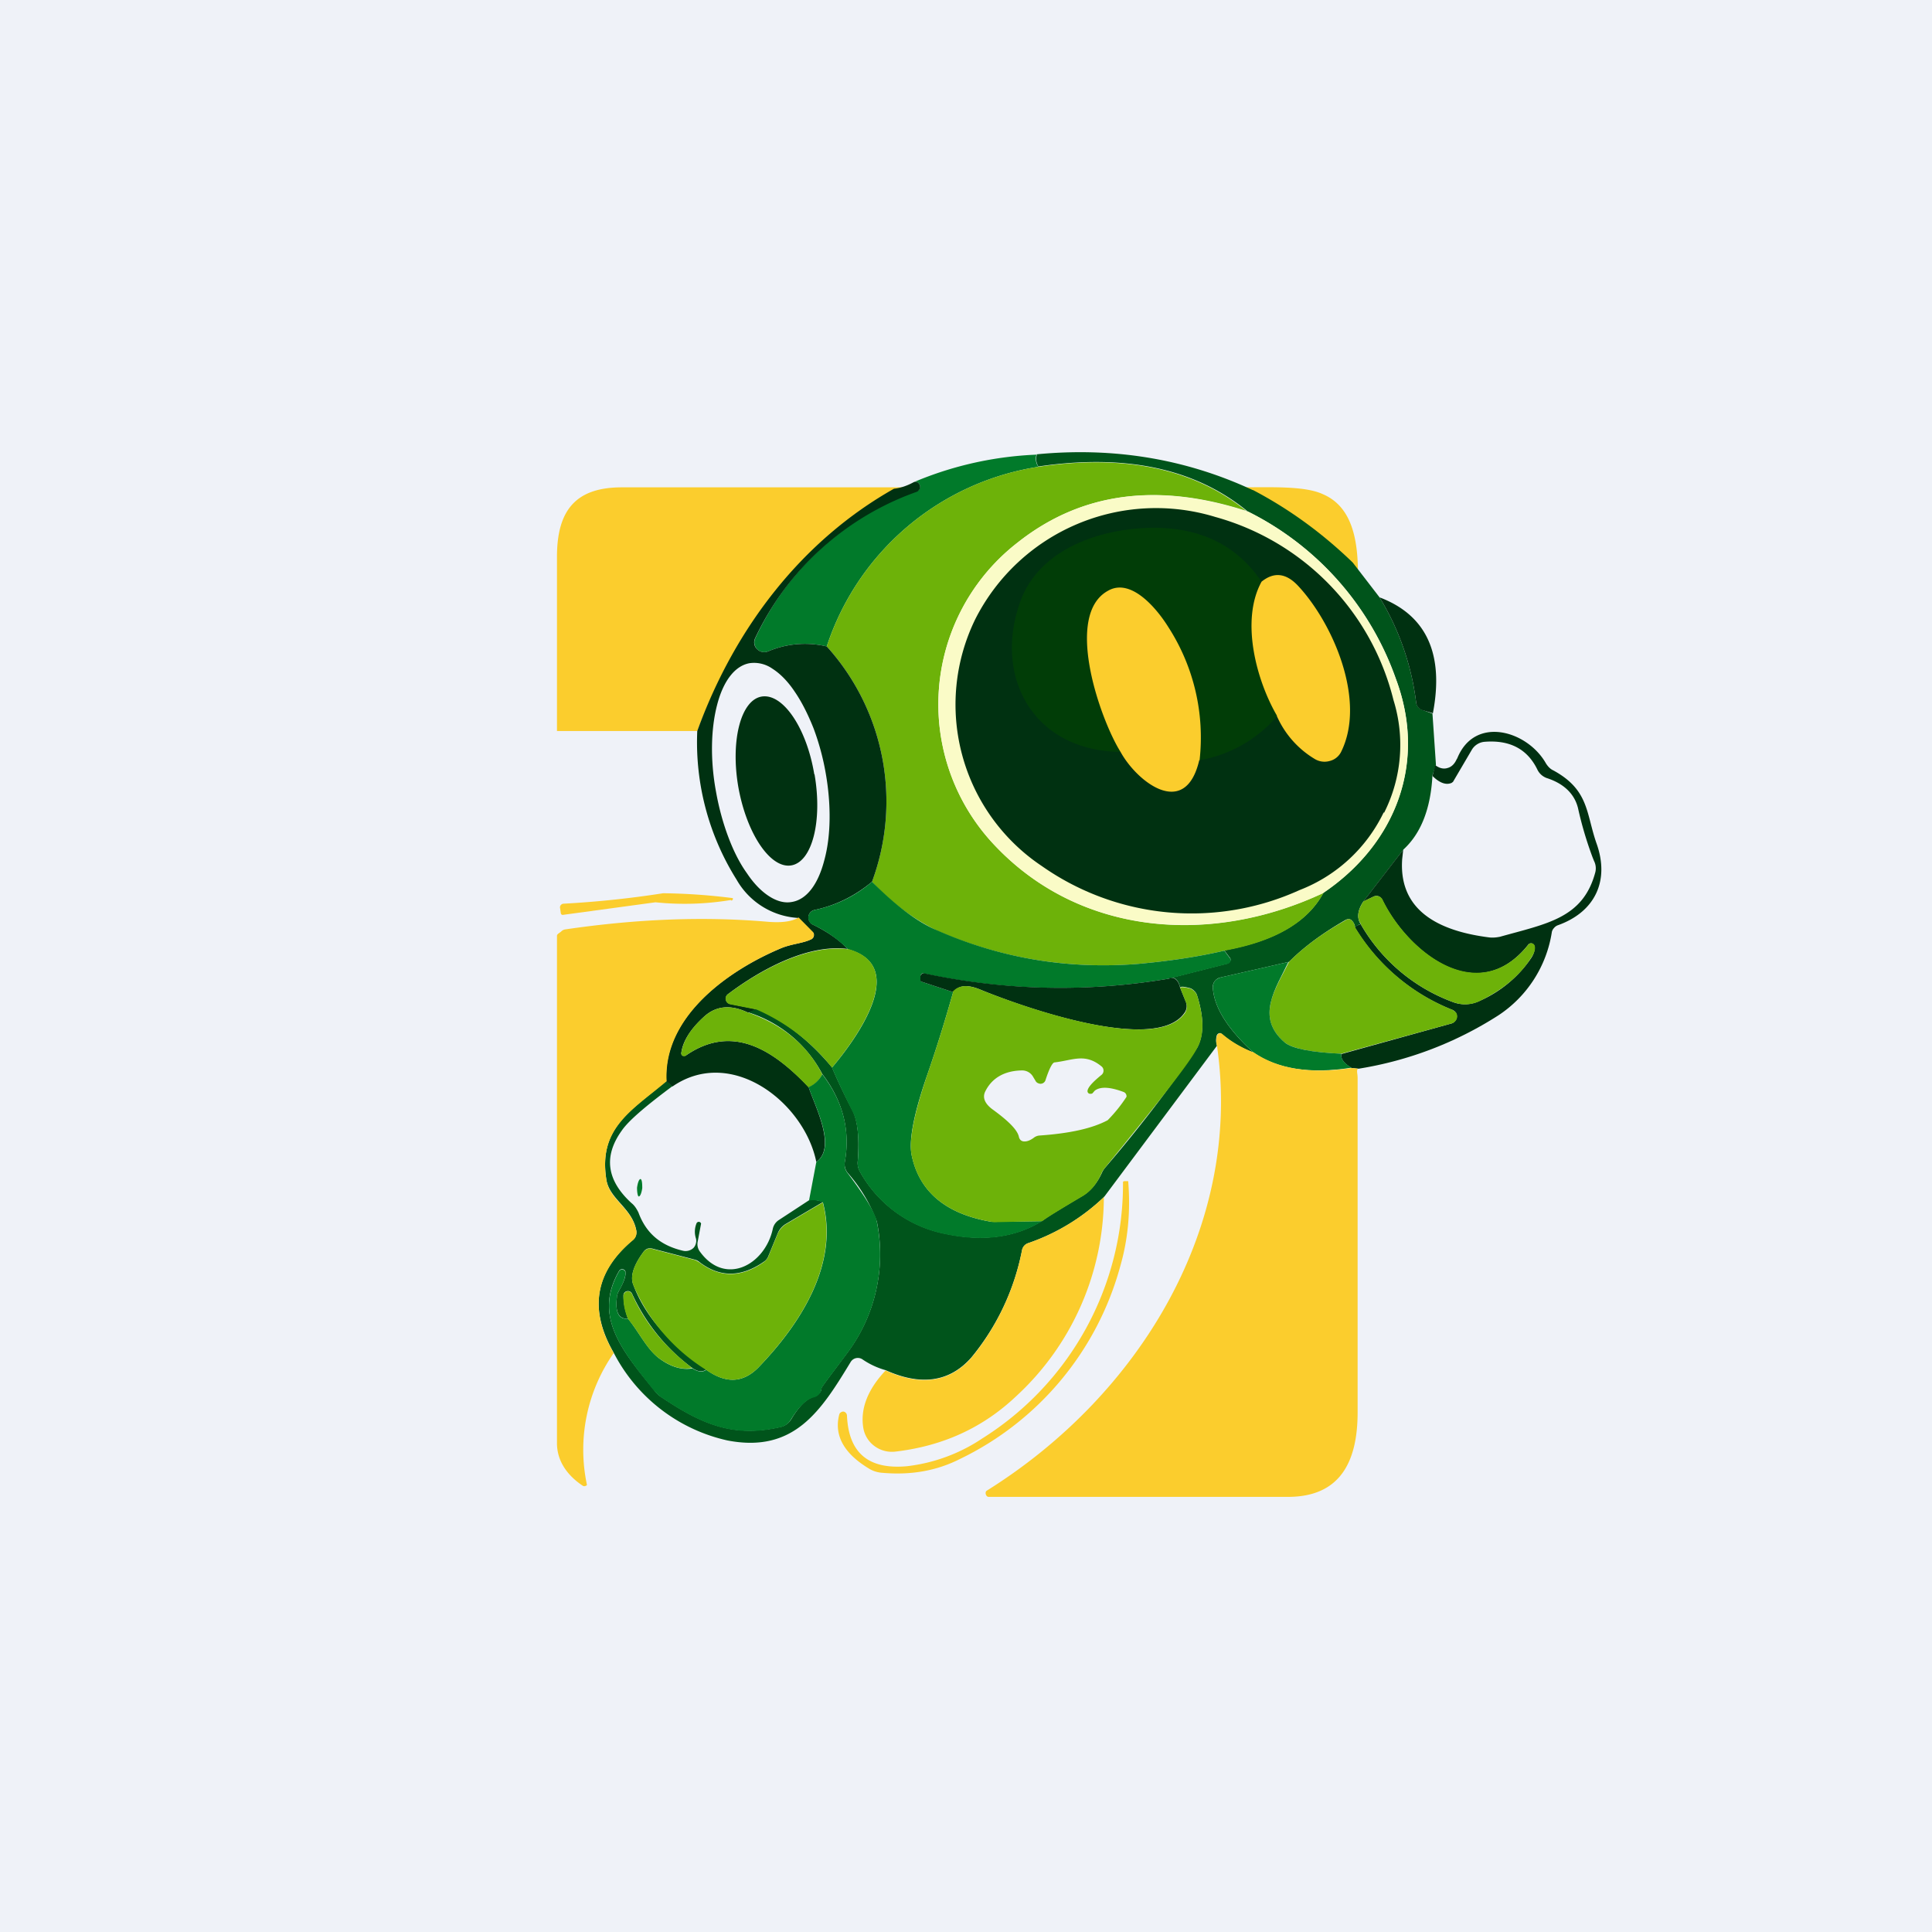 <?xml version="1.0" encoding="UTF-8"?>
<!-- generated by Finnhub -->
<svg viewBox="0 0 55.5 55.5" xmlns="http://www.w3.org/2000/svg">
<path d="M 0,0 H 55.5 V 55.5 H 0 Z" fill="rgb(239, 242, 248)"/>
<path d="M 38.99,16.485 A 18.19,18.19 0 0,0 35.51,14 C 36.51,14 37.48,13.95 38.01,14.2 C 38.84,14.56 39.01,15.5 39.01,16.5 Z" fill="rgb(251, 205, 45)"/>
<path d="M 29.78,13.045 A 0.4,0.4 0 0,0 29.83,13.41 A 7.63,7.63 0 0,0 23.75,18.57 A 2.69,2.69 0 0,0 22.07,18.71 A 0.29,0.29 0 0,1 21.75,18.65 A 0.28,0.28 0 0,1 21.69,18.35 A 8.12,8.12 0 0,1 26.39,14.08 A 0.16,0.16 0 0,0 26.42,13.93 A 0.16,0.16 0 0,0 26.38,13.87 C 26.35,13.84 26.31,13.83 26.25,13.85 A 10.1,10.1 0 0,1 29.79,13.06 Z" fill="rgb(1, 122, 42)"/>
<path d="M 35.99,14.075 C 37.03,14.62 37.98,15.31 38.86,16.16 L 39.63,17.16 A 7.58,7.58 0 0,1 40.68,20.17 A 0.26,0.26 0 0,0 40.85,20.39 L 41.15,20.5 L 41.25,21.97 L 41.15,22.27 C 41.1,23.23 40.82,23.94 40.32,24.4 L 39.17,25.89 C 39,26.14 38.97,26.37 39.09,26.55 C 39.04,26.55 38.99,26.59 38.93,26.65 A 0.34,0.34 0 0,0 38.83,26.44 C 38.78,26.39 38.71,26.39 38.63,26.44 C 37.99,26.81 37.46,27.2 37.03,27.63 L 35.06,28.08 A 0.28,0.28 0 0,0 34.9,28.18 A 0.27,0.27 0 0,0 34.84,28.36 C 34.87,28.93 35.26,29.55 36,30.23 A 2.94,2.94 0 0,1 35.07,29.68 A 0.1,0.1 0 0,0 34.95,29.76 A 0.5,0.5 0 0,0 34.96,30.04 L 31.72,34.38 A 5.94,5.94 0 0,1 29.54,35.71 A 0.27,0.27 0 0,0 29.36,35.91 A 6.92,6.92 0 0,1 27.9,39 C 27.28,39.7 26.46,39.82 25.44,39.36 A 2.24,2.24 0 0,1 24.79,39.06 A 0.24,0.24 0 0,0 24.44,39.12 C 23.59,40.52 22.82,41.75 20.9,41.38 A 4.86,4.86 0 0,1 17.63,38.86 C 16.91,37.61 17.09,36.53 18.18,35.62 A 0.29,0.29 0 0,0 18.28,35.35 C 18.16,34.7 17.51,34.45 17.42,33.89 C 17.18,32.4 18.14,31.9 19.14,31.05 L 19.32,31.2 C 18.54,31.78 18.05,32.2 17.86,32.48 C 17.33,33.22 17.43,33.91 18.14,34.56 C 18.23,34.63 18.29,34.73 18.34,34.83 C 18.56,35.43 18.98,35.78 19.62,35.93 A 0.33,0.33 0 0,0 19.92,35.85 A 0.28,0.28 0 0,0 19.99,35.72 A 0.26,0.26 0 0,0 19.99,35.57 A 0.63,0.63 0 0,1 20.01,35.14 A 0.07,0.07 0 0,1 20.08,35.1 A 0.07,0.07 0 0,1 20.14,35.15 L 20.04,35.68 A 0.36,0.36 0 0,0 20.11,35.96 C 20.84,36.96 21.98,36.33 22.2,35.3 A 0.4,0.4 0 0,1 22.37,35.05 L 23.24,34.48 C 23.4,34.46 23.54,34.48 23.64,34.53 L 22.59,35.15 A 0.55,0.55 0 0,0 22.35,35.41 L 22.07,36.09 A 0.33,0.33 0 0,1 21.95,36.24 C 21.29,36.7 20.68,36.7 20.1,36.26 A 0.36,0.36 0 0,0 19.98,36.19 L 18.75,35.87 A 0.27,0.27 0 0,0 18.6,35.87 A 0.25,0.25 0 0,0 18.48,35.97 C 18.2,36.35 18.1,36.67 18.19,36.9 C 18.52,37.79 19.22,38.6 20.29,39.34 C 20.18,39.42 20.05,39.41 19.89,39.3 A 5.5,5.5 0 0,1 18.16,37.17 A 0.13,0.13 0 0,0 18.02,37.09 A 0.13,0.13 0 0,0 17.94,37.13 A 0.12,0.12 0 0,0 17.91,37.21 C 17.91,37.41 17.95,37.64 18.04,37.88 C 17.78,37.9 17.67,37.7 17.72,37.28 C 17.72,37.2 17.75,37.14 17.78,37.08 C 17.91,36.85 17.98,36.68 17.97,36.54 A 0.1,0.1 0 0,0 17.89,36.46 A 0.1,0.1 0 0,0 17.79,36.5 C 17.03,37.8 17.87,38.8 18.79,39.93 C 18.85,40.02 18.94,40.1 19.04,40.16 C 20.18,40.92 21.08,41.3 22.43,40.99 A 0.48,0.48 0 0,0 22.73,40.77 C 22.95,40.4 23.17,40.18 23.39,40.12 A 0.3,0.3 0 0,0 23.54,40.02 C 23.58,39.98 23.6,39.92 23.6,39.87 C 23.6,39.85 23.84,39.53 24.32,38.89 A 4.74,4.74 0 0,0 25.19,35.09 A 4.5,4.5 0 0,0 24.35,33.69 A 0.4,0.4 0 0,1 24.27,33.37 C 24.43,32.47 24.21,31.62 23.62,30.85 A 3.63,3.63 0 0,0 21.49,29.08 L 21.73,28.98 C 22.5,29.3 23.23,29.86 23.9,30.66 C 24.06,31.04 24.26,31.46 24.5,31.92 C 24.64,32.21 24.69,32.69 24.64,33.36 C 24.63,33.46 24.65,33.56 24.7,33.65 A 3.6,3.6 0 0,0 27.2,35.45 C 28.26,35.67 29.18,35.54 29.94,35.07 C 30.1,34.95 30.48,34.72 31.07,34.37 C 31.32,34.23 31.51,34 31.65,33.7 A 0.58,0.58 0 0,1 31.75,33.54 A 38.23,38.23 0 0,0 34.39,30.1 C 34.59,29.73 34.59,29.22 34.38,28.57 A 0.28,0.28 0 0,0 34.31,28.47 A 0.3,0.3 0 0,0 34.2,28.39 C 34.05,28.35 33.95,28.33 33.9,28.36 C 33.85,28.15 33.75,28.06 33.6,28.1 L 35.26,27.68 L 35.31,27.65 A 0.11,0.11 0 0,0 35.35,27.55 A 0.11,0.11 0 0,0 35.32,27.5 L 35.17,27.3 C 36.61,27.04 37.57,26.49 38.02,25.64 C 40.11,24.23 40.99,21.89 40.1,19.5 A 8.53,8.53 0 0,0 35.84,14.69 C 34.34,13.46 32.34,13.03 29.83,13.4 A 0.4,0.4 0 0,1 29.79,13.05 C 31.99,12.84 34.06,13.18 35.99,14.08 Z" fill="rgb(0, 84, 27)"/>
<path d="M 35.83,14.685 C 33.26,13.85 31.06,14.14 29.24,15.58 A 5.88,5.88 0 0,0 28.58,24.29 C 31.05,26.9 34.82,27.16 38.02,25.65 C 37.56,26.5 36.62,27.05 35.17,27.31 C 34.4,27.49 33.57,27.61 32.69,27.69 C 30.69,27.85 28.76,27.53 26.93,26.74 A 6.38,6.38 0 0,1 25.05,25.33 A 6.64,6.64 0 0,0 23.75,18.57 A 7.63,7.63 0 0,1 29.83,13.41 C 32.33,13.04 34.33,13.47 35.83,14.7 Z" fill="rgb(109, 178, 9)"/>
<path d="M 26.01,13.985 A 13.56,13.56 0 0,0 20.03,21 H 16 V 16 C 16,14.69 16.51,14 17.86,14 H 26.02 Z" fill="rgb(251, 205, 45)"/>
<path d="M 35.83,14.685 A 8.53,8.53 0 0,1 40.1,19.51 C 41,21.9 40.1,24.24 38.02,25.65 C 34.82,27.15 31.05,26.9 28.58,24.29 A 5.88,5.88 0 0,1 29.24,15.58 C 31.07,14.14 33.26,13.85 35.84,14.7 Z" fill="rgb(250, 251, 199)"/>
<path d="M 39.75,23.335 A 4.47,4.47 0 0,1 37.33,25.57 A 7.49,7.49 0 0,1 29.93,24.88 A 5.58,5.58 0 0,1 28.02,17.78 A 5.82,5.82 0 0,1 34.91,14.85 A 7.27,7.27 0 0,1 40.03,20.11 A 4.33,4.33 0 0,1 39.76,23.35 Z" fill="rgb(0, 49, 17)"/>
<path d="M 36.23,16.685 C 35.63,17.82 36.1,19.54 36.69,20.57 A 3.79,3.79 0 0,1 34.45,21.84 A 5.85,5.85 0 0,0 33.55,18.01 C 33.24,17.48 32.49,16.59 31.83,16.97 C 30.55,17.67 31.61,20.68 32.19,21.6 C 29.68,21.57 28.53,19.44 29.31,17.28 C 29.85,15.78 31.58,15.18 33.12,15.16 C 34.49,15.16 35.53,15.66 36.24,16.71 Z" fill="rgb(1, 61, 7)"/>
<path d="M 36.68,20.555 C 36.09,19.54 35.63,17.82 36.24,16.71 C 36.6,16.42 36.95,16.46 37.3,16.84 C 38.3,17.92 39.26,20.14 38.52,21.61 A 0.5,0.5 0 0,1 38.2,21.86 A 0.54,0.54 0 0,1 37.78,21.81 A 2.71,2.71 0 0,1 36.68,20.57 Z M 34.45,21.84 C 34.05,23.55 32.66,22.46 32.19,21.6 C 31.61,20.68 30.55,17.67 31.83,16.97 C 32.49,16.59 33.23,17.48 33.56,18.01 A 5.85,5.85 0 0,1 34.46,21.84 Z" fill="rgb(251, 205, 45)"/>
<path d="M 41.15,20.485 L 40.86,20.4 A 0.26,0.26 0 0,1 40.68,20.17 A 7.58,7.58 0 0,0 39.63,17.16 C 40.98,17.67 41.49,18.79 41.16,20.5 Z M 26.25,13.85 C 26.31,13.83 26.35,13.84 26.38,13.87 A 0.16,0.16 0 0,1 26.43,14.01 A 0.16,0.16 0 0,1 26.33,14.13 A 8.12,8.12 0 0,0 21.69,18.34 A 0.27,0.27 0 0,0 21.75,18.65 A 0.29,0.29 0 0,0 22.07,18.71 A 2.7,2.7 0 0,1 23.75,18.57 A 6.64,6.64 0 0,1 25.05,25.33 C 24.57,25.73 24.02,26.01 23.4,26.14 A 0.22,0.22 0 0,0 23.25,26.46 C 23.27,26.5 23.3,26.54 23.35,26.56 C 23.78,26.77 24.12,27.01 24.35,27.26 C 23.18,27.11 21.81,27.88 20.91,28.56 A 0.16,0.16 0 0,0 20.85,28.71 A 0.16,0.16 0 0,0 20.97,28.84 L 21.73,28.99 L 21.49,29.09 C 20.99,28.85 20.56,28.89 20.21,29.22 C 19.83,29.57 19.61,29.92 19.57,30.26 L 19.58,30.3 L 19.61,30.33 H 19.69 C 21.05,29.38 22.23,30.18 23.23,31.23 C 23.41,31.78 24.04,32.96 23.45,33.38 C 23.11,31.68 21.02,30.04 19.32,31.21 L 19.14,31.06 C 19.04,29.19 20.94,27.86 22.46,27.23 C 22.76,27.11 23.06,27.1 23.31,26.98 A 0.14,0.14 0 0,0 23.38,26.88 V 26.82 A 0.14,0.14 0 0,0 23.34,26.77 L 22.94,26.37 A 2.18,2.18 0 0,1 21.16,25.27 A 7.42,7.42 0 0,1 20.03,21 C 21.13,17.97 23.09,15.5 25.68,14.04 C 25.86,14.02 26.05,13.96 26.25,13.85 Z M 22.19,19.21 A 0.92,0.92 0 0,0 21.54,19.05 C 21.12,19.12 20.78,19.55 20.6,20.25 C 20.42,20.94 20.4,21.84 20.57,22.75 C 20.65,23.2 20.77,23.64 20.92,24.04 C 21.07,24.44 21.25,24.8 21.46,25.09 C 21.66,25.39 21.88,25.61 22.1,25.75 C 22.32,25.89 22.54,25.95 22.75,25.91 C 23.17,25.84 23.5,25.41 23.68,24.71 C 23.87,24.02 23.88,23.12 23.72,22.21 A 7.2,7.2 0 0,0 23.37,20.92 C 23.21,20.52 23.03,20.16 22.83,19.87 C 22.63,19.57 22.41,19.35 22.19,19.21 Z" fill="rgb(0, 49, 17)"/>
<path d="M 23.39,22.235 C 23.17,20.91 22.49,19.91 21.88,20.01 C 21.28,20.11 20.98,21.28 21.21,22.61 C 21.45,23.95 22.13,24.96 22.73,24.86 C 23.33,24.76 23.63,23.59 23.4,22.25 Z M 41.86,21.79 C 42.36,20.54 43.88,20.99 44.41,21.93 C 44.46,22.01 44.53,22.09 44.62,22.13 C 45.65,22.69 45.56,23.36 45.86,24.22 C 46.25,25.3 45.82,26.2 44.75,26.58 A 0.26,0.26 0 0,0 44.64,26.66 A 0.24,0.24 0 0,0 44.58,26.77 A 3.5,3.5 0 0,1 43.04,29.17 A 10.5,10.5 0 0,1 39.03,30.7 L 38.83,30.68 C 38.61,30.55 38.51,30.42 38.53,30.28 L 41.7,29.4 A 0.21,0.21 0 0,0 41.8,29.33 A 0.2,0.2 0 0,0 41.82,29.09 A 0.21,0.21 0 0,0 41.72,29.01 A 5.74,5.74 0 0,1 38.92,26.64 C 38.98,26.59 39.04,26.56 39.09,26.55 A 5.08,5.08 0 0,0 41.75,28.79 A 0.97,0.97 0 0,0 42.51,28.75 A 3.48,3.48 0 0,0 44,27.5 C 44.07,27.38 44.1,27.27 44.08,27.18 A 0.1,0.1 0 0,0 44,27.1 A 0.1,0.1 0 0,0 43.9,27.14 C 42.43,28.99 40.42,27.31 39.71,25.85 A 0.2,0.2 0 0,0 39.61,25.75 A 0.2,0.2 0 0,0 39.45,25.76 L 39.16,25.9 L 40.31,24.41 L 40.28,24.68 C 40.19,25.96 41.03,26.71 42.79,26.93 C 42.89,26.94 42.99,26.93 43.09,26.91 C 44.44,26.53 45.48,26.38 45.83,25.05 A 0.47,0.47 0 0,0 45.79,24.73 L 45.75,24.63 A 10.5,10.5 0 0,1 45.33,23.21 C 45.23,22.81 44.93,22.51 44.43,22.35 A 0.48,0.48 0 0,1 44.16,22.1 C 43.87,21.51 43.36,21.25 42.64,21.31 A 0.47,0.47 0 0,0 42.28,21.54 L 41.74,22.46 L 41.7,22.49 C 41.54,22.56 41.35,22.49 41.15,22.29 L 41.23,21.98 C 41.35,22.07 41.47,22.1 41.59,22.06 C 41.7,22.03 41.79,21.94 41.85,21.8 Z" fill="rgb(0, 49, 17)"/>
<path d="M 35.16,27.295 L 35.32,27.51 A 0.1,0.1 0 0,1 35.32,27.66 A 0.11,0.11 0 0,1 35.26,27.69 L 33.6,28.11 A 18.64,18.64 0 0,1 26.51,27.96 A 0.09,0.09 0 0,0 26.45,28.01 V 28.18 L 26.47,28.2 L 27.38,28.5 C 27.16,29.28 26.92,30.06 26.65,30.84 C 26.25,31.98 26.1,32.77 26.19,33.19 C 26.41,34.24 27.18,34.88 28.49,35.1 H 28.56 L 29.94,35.08 C 29.18,35.55 28.26,35.68 27.19,35.46 A 3.6,3.6 0 0,1 24.7,33.66 A 0.47,0.47 0 0,1 24.64,33.37 C 24.69,32.7 24.64,32.22 24.49,31.93 C 24.26,31.47 24.06,31.05 23.9,30.67 C 24.6,29.84 26.13,27.75 24.36,27.27 A 3.5,3.5 0 0,0 23.34,26.56 A 0.22,0.22 0 0,1 23.28,26.21 A 0.23,0.23 0 0,1 23.4,26.14 C 24.02,26.01 24.57,25.74 25.05,25.33 C 25.75,26.03 26.37,26.5 26.93,26.73 C 28.76,27.53 30.68,27.85 32.69,27.69 C 33.57,27.61 34.4,27.49 35.17,27.31 Z" fill="rgb(1, 122, 42)"/>
<path d="M 20.99,25.855 A 8.1,8.1 0 0,1 18.83,25.92 L 16.18,26.28 A 0.06,0.06 0 0,1 16.13,26.27 A 0.06,0.06 0 0,1 16.11,26.23 L 16.09,26.09 A 0.1,0.1 0 0,1 16.11,26 A 0.11,0.11 0 0,1 16.19,25.96 A 28.4,28.4 0 0,0 19.05,25.66 A 17.15,17.15 0 0,1 21.05,25.8 A 0.05,0.05 0 0,1 21.01,25.87 Z" fill="rgb(251, 205, 45)"/>
<path d="M 39.09,26.535 C 38.97,26.37 39,26.15 39.17,25.89 L 39.47,25.75 A 0.2,0.2 0 0,1 39.72,25.85 C 40.42,27.3 42.44,28.98 43.91,27.13 A 0.1,0.1 0 0,1 44.01,27.1 A 0.1,0.1 0 0,1 44.09,27.18 C 44.11,27.26 44.08,27.37 44,27.49 C 43.68,28.01 43.18,28.43 42.5,28.76 A 0.96,0.96 0 0,1 41.75,28.79 A 5.08,5.08 0 0,1 39.09,26.55 Z" fill="rgb(109, 178, 9)"/>
<path d="M 22.93,26.345 L 23.34,26.76 A 0.14,0.14 0 0,1 23.38,26.88 A 0.14,0.14 0 0,1 23.31,26.98 C 23.07,27.1 22.77,27.11 22.46,27.23 C 20.95,27.86 19.05,29.19 19.15,31.06 C 18.14,31.91 17.18,32.41 17.42,33.9 C 17.51,34.47 18.16,34.71 18.28,35.36 A 0.28,0.28 0 0,1 18.18,35.63 C 17.09,36.54 16.91,37.63 17.63,38.87 A 4.84,4.84 0 0,0 16.86,42.65 C 16.86,42.66 16.85,42.68 16.83,42.68 A 0.08,0.08 0 0,1 16.74,42.68 C 16.32,42.4 16.01,42 16,41.48 V 26.88 C 16,26.83 16.09,26.79 16.12,26.76 A 0.2,0.2 0 0,1 16.23,26.7 C 18.27,26.4 20.21,26.32 22.06,26.48 C 22.44,26.51 22.73,26.48 22.94,26.36 Z" fill="rgb(251, 205, 45)"/>
<path d="M 38.92,26.625 A 5.74,5.74 0 0,0 41.73,29.01 L 41.83,29.09 A 0.2,0.2 0 0,1 41.81,29.33 A 0.21,0.21 0 0,1 41.7,29.4 L 38.53,30.27 C 37.66,30.23 37.13,30.12 36.91,29.95 C 36.05,29.22 36.65,28.4 37.03,27.63 C 37.46,27.2 37.99,26.81 38.63,26.45 C 38.71,26.39 38.78,26.39 38.83,26.44 C 38.88,26.48 38.91,26.55 38.93,26.64 Z M 24.36,27.26 C 26.13,27.75 24.59,29.84 23.9,30.67 A 5.64,5.64 0 0,0 21.73,29 L 20.97,28.85 A 0.16,0.16 0 0,1 20.85,28.73 A 0.15,0.15 0 0,1 20.91,28.56 C 21.81,27.89 23.18,27.12 24.36,27.27 Z" fill="rgb(109, 178, 9)"/>
<path d="M 37.02,27.615 C 36.65,28.4 36.05,29.22 36.91,29.95 C 37.12,30.12 37.66,30.23 38.53,30.27 C 38.51,30.42 38.61,30.55 38.83,30.67 C 37.63,30.86 36.69,30.71 36,30.23 C 35.26,29.55 34.87,28.93 34.84,28.36 C 34.84,28.3 34.86,28.23 34.9,28.18 C 34.94,28.13 35,28.1 35.06,28.08 L 37.03,27.63 Z" fill="rgb(1, 122, 42)"/>
<path d="M 33.59,28.095 C 33.75,28.07 33.85,28.16 33.9,28.37 L 34.07,28.79 A 0.33,0.33 0 0,1 34.03,29.09 C 33.22,30.29 29.37,28.93 28.14,28.42 C 27.79,28.28 27.54,28.3 27.38,28.5 L 26.47,28.2 A 0.04,0.04 0 0,1 26.44,28.16 V 28.05 A 0.09,0.09 0 0,1 26.48,27.98 A 0.09,0.09 0 0,1 26.55,27.96 C 28.9,28.46 31.25,28.51 33.6,28.11 Z" fill="rgb(0, 49, 17)"/>
<path d="M 21.49,29.085 C 22.49,29.44 23.2,30.03 23.62,30.86 A 0.8,0.8 0 0,1 23.23,31.24 C 22.23,30.18 21.05,29.38 19.69,30.33 A 0.07,0.07 0 0,1 19.61,30.33 A 0.07,0.07 0 0,1 19.57,30.26 C 19.62,29.91 19.83,29.56 20.21,29.22 C 20.56,28.89 20.99,28.85 21.49,29.09 Z" fill="rgb(109, 178, 9)"/>
<path d="M 35.99,30.215 C 36.7,30.71 37.64,30.86 38.83,30.68 L 39.01,30.7 C 38.96,30.75 39,30.84 39,30.97 V 40.57 C 39,41.99 38.5,43 37,43 H 28.4 C 28.32,43 28.28,42.86 28.35,42.82 C 32.72,40.09 35.71,35.24 34.96,30.04 A 0.5,0.5 0 0,1 34.96,29.76 A 0.1,0.1 0 0,1 35.02,29.69 A 0.1,0.1 0 0,1 35.12,29.71 C 35.35,29.91 35.65,30.09 36,30.23 Z" fill="rgb(251, 205, 45)"/>
<path d="M 27.37,28.485 C 27.54,28.3 27.79,28.28 28.14,28.42 C 29.37,28.92 33.22,30.29 34.04,29.1 A 0.33,0.33 0 0,0 34.07,28.8 L 33.9,28.37 C 33.95,28.35 34.05,28.36 34.2,28.4 A 0.3,0.3 0 0,1 34.3,28.47 C 34.34,28.5 34.36,28.54 34.38,28.57 C 34.59,29.23 34.6,29.74 34.39,30.11 C 34.19,30.51 33.29,31.65 31.74,33.55 A 0.58,0.58 0 0,0 31.64,33.71 C 31.51,34.01 31.32,34.24 31.07,34.38 C 30.48,34.73 30.1,34.96 29.94,35.08 L 28.56,35.11 L 28.49,35.1 C 27.18,34.88 26.41,34.24 26.19,33.2 C 26.1,32.77 26.26,31.98 26.65,30.84 C 26.92,30.06 27.16,29.28 27.38,28.5 Z M 31.65,30.64 C 31.17,30.24 30.82,30.46 30.29,30.52 C 30.23,30.53 30.14,30.7 30.03,31.04 A 0.15,0.15 0 0,1 29.83,31.12 A 0.15,0.15 0 0,1 29.76,31.07 L 29.67,30.92 A 0.36,0.36 0 0,0 29.53,30.79 A 0.37,0.37 0 0,0 29.35,30.75 C 28.85,30.76 28.49,30.97 28.3,31.36 C 28.22,31.53 28.29,31.7 28.5,31.86 C 28.97,32.2 29.23,32.46 29.27,32.66 C 29.29,32.74 29.34,32.79 29.43,32.79 C 29.51,32.79 29.59,32.76 29.69,32.69 A 0.3,0.3 0 0,1 29.86,32.62 C 30.72,32.56 31.37,32.42 31.82,32.18 A 4.32,4.32 0 0,0 32.36,31.51 A 0.13,0.13 0 0,0 32.28,31.37 C 31.88,31.22 31.61,31.21 31.45,31.33 L 31.38,31.41 L 31.35,31.42 H 31.3 A 0.08,0.08 0 0,1 31.24,31.35 C 31.24,31.25 31.37,31.1 31.64,30.88 A 0.15,0.15 0 0,0 31.7,30.76 A 0.15,0.15 0 0,0 31.65,30.64 Z" fill="rgb(109, 178, 9)"/>
<path d="M 23.61,30.845 C 24.22,31.63 24.43,32.47 24.27,33.38 A 0.4,0.4 0 0,0 24.35,33.7 C 24.87,34.39 25.15,34.86 25.19,35.1 A 4.74,4.74 0 0,1 24.32,38.9 C 23.84,39.54 23.6,39.86 23.6,39.88 C 23.6,39.94 23.58,39.99 23.54,40.04 A 0.3,0.3 0 0,1 23.39,40.14 C 23.17,40.19 22.95,40.41 22.72,40.78 A 0.46,0.46 0 0,1 22.42,41 C 21.08,41.31 20.18,40.93 19.04,40.17 C 18.94,40.11 18.86,40.03 18.78,39.94 C 17.88,38.81 17.03,37.81 17.79,36.51 A 0.1,0.1 0 0,1 17.89,36.47 A 0.1,0.1 0 0,1 17.94,36.5 A 0.1,0.1 0 0,1 17.97,36.55 C 17.97,36.68 17.91,36.86 17.78,37.08 A 0.48,0.48 0 0,0 17.72,37.28 C 17.67,37.71 17.78,37.91 18.04,37.88 C 18.37,38.28 18.6,38.8 18.99,39.06 C 19.29,39.27 19.6,39.36 19.89,39.31 C 20.05,39.41 20.18,39.43 20.29,39.35 C 20.85,39.75 21.34,39.73 21.78,39.29 C 22.98,38.05 24.11,36.32 23.64,34.54 A 0.64,0.64 0 0,0 23.24,34.49 L 23.45,33.38 C 24.05,32.96 23.41,31.78 23.23,31.23 A 0.8,0.8 0 0,0 23.62,30.86 Z M 18.45,34.13 C 18.45,33.99 18.44,33.88 18.4,33.87 C 18.36,33.87 18.32,33.97 18.3,34.12 C 18.3,34.25 18.32,34.37 18.35,34.37 C 18.39,34.37 18.43,34.27 18.45,34.13 Z" fill="rgb(1, 122, 42)"/>
<path d="M 24.33,40.645 C 24.37,41.73 24.94,42.22 26.05,42.12 A 4.89,4.89 0 0,0 28.22,41.32 A 8.63,8.63 0 0,0 32.26,33.95 A 0.07,0.07 0 0,1 32.31,33.93 H 32.41 V 33.94 C 32.48,34.81 32.4,35.62 32.18,36.38 A 8.68,8.68 0 0,1 27.58,41.91 C 26.91,42.25 26.18,42.38 25.36,42.31 A 0.86,0.86 0 0,1 25,42.21 C 24.25,41.77 23.95,41.24 24.11,40.63 A 0.1,0.1 0 0,1 24.16,40.57 A 0.11,0.11 0 0,1 24.23,40.55 A 0.12,0.12 0 0,1 24.33,40.66 Z" fill="rgb(251, 205, 45)"/>
<path d="M 31.71,34.365 A 7.8,7.8 0 0,1 29.19,40.11 C 28.24,41.01 27.09,41.54 25.72,41.7 A 0.84,0.84 0 0,1 25.12,41.54 A 0.81,0.81 0 0,1 24.8,41.02 C 24.71,40.48 24.92,39.92 25.44,39.37 C 26.46,39.83 27.28,39.71 27.9,39.01 A 6.92,6.92 0 0,0 29.36,35.91 A 0.26,0.26 0 0,1 29.54,35.71 A 5.93,5.93 0 0,0 31.72,34.38 Z" fill="rgb(251, 205, 45)"/>
<path d="M 23.63,34.525 C 24.11,36.32 22.98,38.04 21.78,39.29 C 21.34,39.73 20.85,39.75 20.28,39.35 A 5.34,5.34 0 0,1 18.19,36.91 C 18.1,36.67 18.19,36.36 18.48,35.97 A 0.25,0.25 0 0,1 18.6,35.88 C 18.65,35.86 18.7,35.86 18.75,35.88 L 19.98,36.2 L 20.1,36.27 C 20.68,36.71 21.3,36.71 21.95,36.25 C 22,36.21 22.05,36.15 22.07,36.1 L 22.35,35.42 C 22.4,35.32 22.48,35.22 22.59,35.16 L 23.64,34.54 Z" fill="rgb(109, 178, 9)"/>
<path d="M 19.89,39.295 C 19.6,39.36 19.3,39.27 18.99,39.06 C 18.59,38.8 18.37,38.27 18.04,37.89 C 17.94,37.65 17.9,37.43 17.91,37.22 C 17.91,37.19 17.92,37.17 17.94,37.14 A 0.13,0.13 0 0,1 18.01,37.1 A 0.13,0.13 0 0,1 18.16,37.18 C 18.51,37.98 19.09,38.69 19.9,39.31 Z" fill="rgb(109, 178, 9)"/>
</svg>

